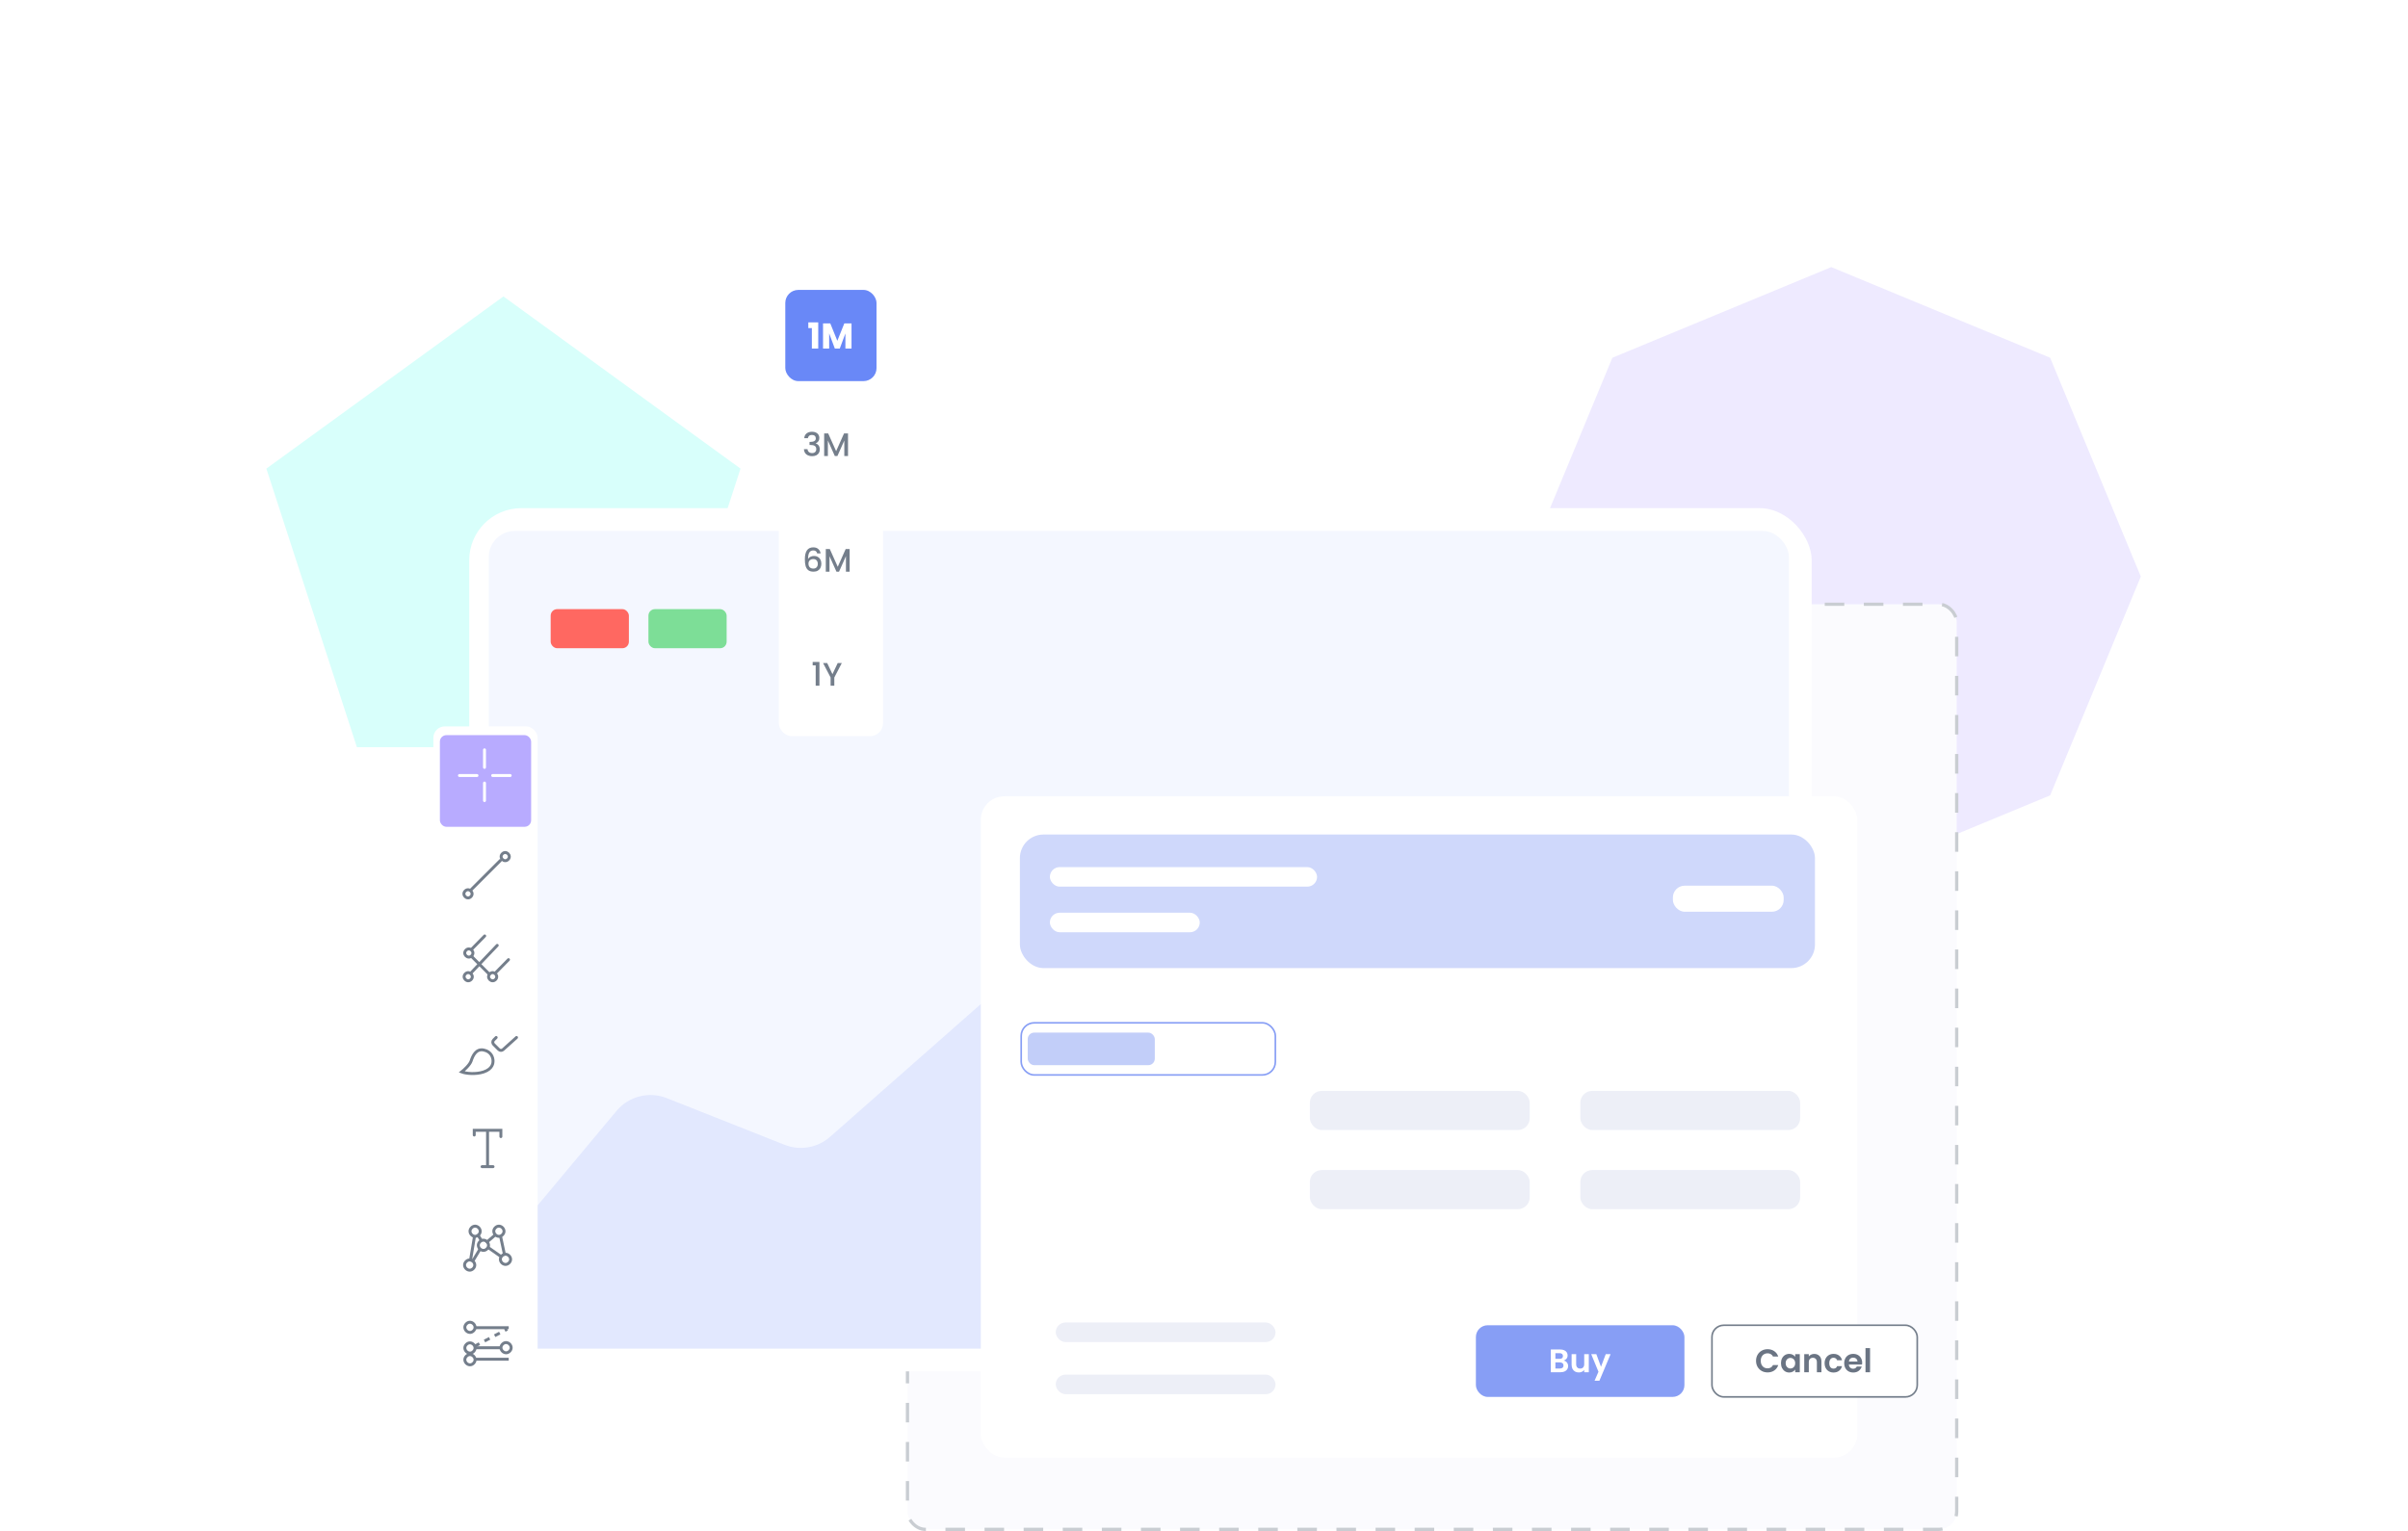 <svg width="739" height="470" viewBox="0 0 739 470" fill="none" xmlns="http://www.w3.org/2000/svg">
<g filter="url(#filter0_f_7_4845)">
<path fill-rule="evenodd" clip-rule="evenodd" d="M154.5 91L227.256 143.86L199.466 229.39H109.534L81.744 143.86L154.5 91Z" fill="#D8FFFB"/>
</g>
<g filter="url(#filter1_f_7_4845)">
<path fill-rule="evenodd" clip-rule="evenodd" d="M562 82L629.175 109.825L657 177L629.175 244.175L562 272L494.825 244.175L467 177L494.825 109.825L562 82Z" fill="#EEEAFF"/>
</g>
<rect x="278.5" y="185.5" width="322" height="284" rx="5.5" fill="#FBFBFE" stroke="#C9CDD2" stroke-dasharray="6"/>
<g filter="url(#filter2_d_7_4845)">
<rect x="144" y="156" width="412" height="265" rx="16" fill="white"/>
</g>
<rect x="150" y="163" width="399" height="251" rx="8" fill="#F4F7FF"/>
<path fill-rule="evenodd" clip-rule="evenodd" d="M150 388L189.212 341.032C192.965 336.537 199.178 334.957 204.621 337.114L240.773 351.438C245.514 353.317 250.91 352.377 254.736 349.005L307.976 302.096C311.691 298.823 316.894 297.834 321.551 299.516L368.612 316.512C372.911 318.065 377.702 317.348 381.359 314.606L417.441 287.544C420.059 285.581 423.297 284.63 426.56 284.867L486.19 289.188C488.994 289.391 491.792 288.718 494.197 287.261L526 268V409C526 411.761 523.761 414 521 414H155C152.239 414 150 411.761 150 409V388Z" fill="#E2E8FE"/>
<g filter="url(#filter3_d_7_4845)">
<rect x="133" y="223" width="32" height="210" rx="3.5" fill="white"/>
<g filter="url(#filter4_d_7_4845)">
<rect x="135" y="225.684" width="28" height="28.137" rx="2" fill="#B8ABFF"/>
</g>
</g>
<path d="M141 238.079L146.384 238.079" stroke="white" stroke-width="0.9" stroke-linecap="round"/>
<path d="M151.191 238.079L156.575 238.079" stroke="white" stroke-width="0.9" stroke-linecap="round"/>
<path d="M148.691 245.771L148.691 240.387" stroke="white" stroke-width="0.9" stroke-linecap="round"/>
<path d="M148.691 235.579L148.691 230.195" stroke="white" stroke-width="0.9" stroke-linecap="round"/>
<line x1="144.601" y1="273.127" x2="153.578" y2="264.149" stroke="#747E8B" stroke-width="0.9" stroke-linecap="round"/>
<circle cx="155.05" cy="262.974" r="1.232" transform="rotate(45 155.05 262.974)" stroke="#747E8B" stroke-width="0.9" stroke-linecap="round"/>
<circle cx="143.629" cy="274.396" r="1.232" transform="rotate(45 143.629 274.396)" stroke="#747E8B" stroke-width="0.9" stroke-linecap="round"/>
<path d="M144.869 293.761L150.157 299.049" stroke="#747E8B" stroke-width="0.9" stroke-linecap="round"/>
<line x1="144.85" y1="291.296" x2="148.751" y2="287.325" stroke="#747E8B" stroke-width="0.9" stroke-linecap="round"/>
<circle cx="143.883" cy="292.564" r="1.232" transform="rotate(45 143.883 292.564)" stroke="#747E8B" stroke-width="0.9" stroke-linecap="round"/>
<line x1="152.156" y1="298.576" x2="156.058" y2="294.606" stroke="#747E8B" stroke-width="0.9" stroke-linecap="round"/>
<circle cx="151.19" cy="299.844" r="1.232" transform="rotate(45 151.19 299.844)" stroke="#747E8B" stroke-width="0.9" stroke-linecap="round"/>
<line x1="144.647" y1="298.576" x2="152.597" y2="290.22" stroke="#747E8B" stroke-width="0.9" stroke-linecap="round"/>
<circle cx="143.691" cy="299.844" r="1.232" transform="rotate(45 143.691 299.844)" stroke="#747E8B" stroke-width="0.9" stroke-linecap="round"/>
<path d="M152.272 318.5L151.51 319.263C151.134 319.638 151.134 320.247 151.51 320.622L153.069 322.182C153.431 322.543 154.012 322.559 154.392 322.217L158.521 318.5" stroke="#747E8B" stroke-width="0.9" stroke-linecap="round"/>
<path d="M144.581 325.711C144.196 326.865 142.497 328.435 141.696 329.076C142.978 329.557 145.979 329.892 148.426 329.076C151.311 328.114 151.311 326.192 151.311 325.711C151.311 324.749 150.83 322.827 148.426 322.346C146.023 321.865 145.061 324.269 144.581 325.711Z" stroke="#747E8B" stroke-width="0.9" stroke-linecap="round"/>
<path d="M145.542 348.442V347H149.628M153.714 348.923V347H149.628M149.628 347V358.056" stroke="#747E8B" stroke-width="0.9" stroke-linecap="round"/>
<path d="M147.946 358.152H151.311" stroke="#747E8B" stroke-width="0.9" stroke-linecap="round"/>
<path d="M145.025 387.269L147.416 383.282M154.014 385.921L149.615 382.842M153.574 379.324L154.893 385.482M149.175 381.523L152.254 378.884M147.856 381.083L146.536 378.884M145.656 379.323L144.337 387.241" stroke="#747E8B" stroke-width="0.9"/>
<circle cx="144.139" cy="388.363" r="1.54" transform="rotate(45 144.139 388.363)" stroke="#747E8B" stroke-width="0.9"/>
<circle cx="145.81" cy="377.982" r="1.54" transform="rotate(45 145.81 377.982)" stroke="#747E8B" stroke-width="0.9"/>
<circle cx="153.112" cy="377.982" r="1.54" transform="rotate(45 153.112 377.982)" stroke="#747E8B" stroke-width="0.9"/>
<circle cx="155.135" cy="386.603" r="1.54" transform="rotate(45 155.135 386.603)" stroke="#747E8B" stroke-width="0.9"/>
<circle cx="148.361" cy="382.292" r="1.54" transform="rotate(45 148.361 382.292)" stroke="#747E8B" stroke-width="0.9"/>
<circle cx="144.227" cy="407.481" r="1.54" transform="rotate(45 144.227 407.481)" stroke="#747E8B" stroke-width="0.9"/>
<circle cx="144.227" cy="413.815" r="1.54" transform="rotate(45 144.227 413.815)" stroke="#747E8B" stroke-width="0.9"/>
<circle cx="144.227" cy="417.422" r="1.54" transform="rotate(45 144.227 417.422)" stroke="#747E8B" stroke-width="0.9"/>
<circle cx="155.311" cy="413.727" r="1.54" transform="rotate(45 155.311 413.727)" stroke="#747E8B" stroke-width="0.9"/>
<path d="M145.568 407.591H156.125M145.568 413.749H153.926M145.568 417.268H156.125" stroke="#747E8B" stroke-width="0.9"/>
<path d="M145.568 413.309L155.685 408.031" stroke="#747E8B" stroke-width="0.9" stroke-dasharray="1.76 1.76"/>
<g filter="url(#filter5_bd_7_4845)">
<rect x="301" y="243" width="269" height="203" rx="7.236" fill="white"/>
</g>
<rect opacity="0.4" x="313" y="256.194" width="244" height="41" rx="7.236" fill="#879EF5"/>
<rect opacity="0.5" x="315.4" y="317" width="39" height="10" rx="2" fill="#879EF5"/>
<rect x="313.4" y="314" width="78" height="16" rx="4" stroke="#879EF5" stroke-width="0.5"/>
<rect x="402" y="334.903" width="67.455" height="12" rx="3.618" fill="#EDEFF7"/>
<rect x="485" y="334.903" width="67.455" height="12" rx="3.618" fill="#EDEFF7"/>
<rect x="402" y="359.2" width="67.455" height="12" rx="3.618" fill="#EDEFF7"/>
<rect x="324" y="406" width="67.455" height="6" rx="3" fill="#EDEFF7"/>
<rect x="324" y="422" width="67.455" height="6" rx="3" fill="#EDEFF7"/>
<rect x="485" y="359.2" width="67.455" height="12" rx="3.618" fill="#EDEFF7"/>
<rect x="322.2" y="266.194" width="82" height="6" rx="3" fill="white"/>
<rect x="322.2" y="280.194" width="46" height="6" rx="3" fill="white"/>
<rect x="513.4" y="271.897" width="34" height="8" rx="3.618" fill="white"/>
<g clip-path="url(#clip0_7_4845)">
<rect x="452.942" y="406.839" width="64" height="22" rx="3.618" fill="#879EF5"/>
<path d="M479.9 417.68C480.293 417.753 480.616 417.95 480.87 418.27C481.123 418.59 481.25 418.956 481.25 419.37C481.25 419.743 481.156 420.073 480.97 420.36C480.79 420.64 480.526 420.86 480.18 421.02C479.833 421.18 479.423 421.26 478.95 421.26H475.94V414.28H478.82C479.293 414.28 479.7 414.356 480.04 414.51C480.386 414.663 480.646 414.876 480.82 415.15C481 415.423 481.09 415.733 481.09 416.08C481.09 416.486 480.98 416.826 480.76 417.1C480.546 417.373 480.26 417.566 479.9 417.68ZM477.34 417.16H478.62C478.953 417.16 479.21 417.086 479.39 416.94C479.57 416.786 479.66 416.57 479.66 416.29C479.66 416.01 479.57 415.793 479.39 415.64C479.21 415.486 478.953 415.41 478.62 415.41H477.34V417.16ZM478.75 420.12C479.09 420.12 479.353 420.04 479.54 419.88C479.733 419.72 479.83 419.493 479.83 419.2C479.83 418.9 479.73 418.666 479.53 418.5C479.33 418.326 479.06 418.24 478.72 418.24H477.34V420.12H478.75ZM487.596 415.72V421.26H486.186V420.56C486.006 420.8 485.769 420.99 485.476 421.13C485.189 421.263 484.876 421.33 484.536 421.33C484.102 421.33 483.719 421.24 483.386 421.06C483.052 420.873 482.789 420.603 482.596 420.25C482.409 419.89 482.316 419.463 482.316 418.97V415.72H483.716V418.77C483.716 419.21 483.826 419.55 484.046 419.79C484.266 420.023 484.566 420.14 484.946 420.14C485.332 420.14 485.636 420.023 485.856 419.79C486.076 419.55 486.186 419.21 486.186 418.77V415.72H487.596ZM494.277 415.72L490.847 423.88H489.357L490.557 421.12L488.337 415.72H489.907L491.337 419.59L492.787 415.72H494.277Z" fill="white"/>
</g>
<g clip-path="url(#clip1_7_4845)">
<rect x="525.389" y="406.839" width="63" height="22" rx="3.618" fill="white" stroke="#747E8B" stroke-width="0.5"/>
<path d="M538.917 417.76C538.917 417.073 539.07 416.46 539.377 415.92C539.69 415.373 540.114 414.95 540.647 414.65C541.187 414.343 541.79 414.19 542.457 414.19C543.237 414.19 543.92 414.39 544.507 414.79C545.094 415.19 545.504 415.743 545.737 416.45H544.127C543.967 416.116 543.74 415.866 543.447 415.7C543.16 415.533 542.827 415.45 542.447 415.45C542.04 415.45 541.677 415.546 541.357 415.74C541.044 415.926 540.797 416.193 540.617 416.54C540.444 416.886 540.357 417.293 540.357 417.76C540.357 418.22 540.444 418.626 540.617 418.98C540.797 419.326 541.044 419.596 541.357 419.79C541.677 419.976 542.04 420.07 542.447 420.07C542.827 420.07 543.16 419.986 543.447 419.82C543.74 419.646 543.967 419.393 544.127 419.06H545.737C545.504 419.773 545.094 420.33 544.507 420.73C543.927 421.123 543.244 421.32 542.457 421.32C541.79 421.32 541.187 421.17 540.647 420.87C540.114 420.563 539.69 420.14 539.377 419.6C539.07 419.06 538.917 418.446 538.917 417.76ZM546.573 418.47C546.573 417.91 546.683 417.413 546.903 416.98C547.13 416.546 547.433 416.213 547.813 415.98C548.2 415.746 548.63 415.63 549.103 415.63C549.516 415.63 549.876 415.713 550.183 415.88C550.496 416.046 550.746 416.256 550.933 416.51V415.72H552.343V421.26H550.933V420.45C550.753 420.71 550.503 420.926 550.183 421.1C549.87 421.266 549.506 421.35 549.093 421.35C548.626 421.35 548.2 421.23 547.813 420.99C547.433 420.75 547.13 420.413 546.903 419.98C546.683 419.54 546.573 419.036 546.573 418.47ZM550.933 418.49C550.933 418.15 550.866 417.86 550.733 417.62C550.6 417.373 550.42 417.186 550.193 417.06C549.966 416.926 549.723 416.86 549.463 416.86C549.203 416.86 548.963 416.923 548.743 417.05C548.523 417.176 548.343 417.363 548.203 417.61C548.07 417.85 548.003 418.136 548.003 418.47C548.003 418.803 548.07 419.096 548.203 419.35C548.343 419.596 548.523 419.786 548.743 419.92C548.97 420.053 549.21 420.12 549.463 420.12C549.723 420.12 549.966 420.056 550.193 419.93C550.42 419.796 550.6 419.61 550.733 419.37C550.866 419.123 550.933 418.83 550.933 418.49ZM556.78 415.64C557.44 415.64 557.974 415.85 558.38 416.27C558.787 416.683 558.99 417.263 558.99 418.01V421.26H557.59V418.2C557.59 417.76 557.48 417.423 557.26 417.19C557.04 416.95 556.74 416.83 556.36 416.83C555.974 416.83 555.667 416.95 555.44 417.19C555.22 417.423 555.11 417.76 555.11 418.2V421.26H553.71V415.72H555.11V416.41C555.297 416.17 555.534 415.983 555.82 415.85C556.114 415.71 556.434 415.64 556.78 415.64ZM559.962 418.49C559.962 417.916 560.078 417.416 560.312 416.99C560.545 416.556 560.868 416.223 561.282 415.99C561.695 415.75 562.168 415.63 562.702 415.63C563.388 415.63 563.955 415.803 564.402 416.15C564.855 416.49 565.158 416.97 565.312 417.59H563.802C563.722 417.35 563.585 417.163 563.392 417.03C563.205 416.89 562.972 416.82 562.692 416.82C562.292 416.82 561.975 416.966 561.742 417.26C561.508 417.546 561.392 417.956 561.392 418.49C561.392 419.016 561.508 419.426 561.742 419.72C561.975 420.006 562.292 420.15 562.692 420.15C563.258 420.15 563.628 419.896 563.802 419.39H565.312C565.158 419.99 564.855 420.466 564.402 420.82C563.948 421.173 563.382 421.35 562.702 421.35C562.168 421.35 561.695 421.233 561.282 421C560.868 420.76 560.545 420.426 560.312 420C560.078 419.566 559.962 419.063 559.962 418.49ZM571.487 418.37C571.487 418.57 571.474 418.75 571.447 418.91H567.397C567.43 419.31 567.57 419.623 567.817 419.85C568.064 420.076 568.367 420.19 568.727 420.19C569.247 420.19 569.617 419.966 569.837 419.52H571.347C571.187 420.053 570.88 420.493 570.427 420.84C569.974 421.18 569.417 421.35 568.757 421.35C568.224 421.35 567.744 421.233 567.317 421C566.897 420.76 566.567 420.423 566.327 419.99C566.094 419.556 565.977 419.056 565.977 418.49C565.977 417.916 566.094 417.413 566.327 416.98C566.56 416.546 566.887 416.213 567.307 415.98C567.727 415.746 568.21 415.63 568.757 415.63C569.284 415.63 569.754 415.743 570.167 415.97C570.587 416.196 570.91 416.52 571.137 416.94C571.37 417.353 571.487 417.83 571.487 418.37ZM570.037 417.97C570.03 417.61 569.9 417.323 569.647 417.11C569.394 416.89 569.084 416.78 568.717 416.78C568.37 416.78 568.077 416.886 567.837 417.1C567.604 417.306 567.46 417.596 567.407 417.97H570.037ZM573.909 413.86V421.26H572.509V413.86H573.909Z" fill="#6A7483"/>
</g>
<rect x="169" y="187" width="24" height="12" rx="2" fill="#FF6861"/>
<rect x="199" y="187" width="24" height="12" rx="2" fill="#7DDE97"/>
<g filter="url(#filter6_d_7_4845)">
<rect x="239" y="87" width="32" height="139" rx="4" fill="white"/>
</g>
<rect x="241" y="89" width="28" height="28" rx="4" fill="#6988F7"/>
<path d="M249.399 204.25V203.21H251.479V210.5H250.329V204.25H249.399ZM258.345 203.55L256.045 207.98V210.5H254.905V207.98L252.595 203.55H253.865L255.475 206.96L257.085 203.55H258.345Z" fill="#747E8B"/>
<path d="M250.786 169.9C250.712 169.593 250.579 169.363 250.386 169.21C250.192 169.057 249.922 168.98 249.576 168.98C249.049 168.98 248.656 169.183 248.396 169.59C248.136 169.99 247.999 170.657 247.986 171.59C248.159 171.297 248.412 171.07 248.746 170.91C249.079 170.75 249.439 170.67 249.826 170.67C250.266 170.67 250.652 170.767 250.986 170.96C251.326 171.147 251.589 171.42 251.776 171.78C251.969 172.14 252.066 172.57 252.066 173.07C252.066 173.537 251.972 173.953 251.786 174.32C251.606 174.687 251.336 174.977 250.976 175.19C250.616 175.397 250.182 175.5 249.676 175.5C248.989 175.5 248.449 175.35 248.056 175.05C247.669 174.743 247.396 174.313 247.236 173.76C247.082 173.207 247.006 172.517 247.006 171.69C247.006 169.25 247.866 168.03 249.586 168.03C250.252 168.03 250.776 168.21 251.156 168.57C251.542 168.93 251.769 169.373 251.836 169.9H250.786ZM249.576 171.63C249.169 171.63 248.822 171.753 248.536 172C248.256 172.24 248.116 172.59 248.116 173.05C248.116 173.51 248.246 173.877 248.506 174.15C248.772 174.417 249.142 174.55 249.616 174.55C250.036 174.55 250.366 174.42 250.606 174.16C250.852 173.9 250.976 173.553 250.976 173.12C250.976 172.667 250.856 172.307 250.616 172.04C250.382 171.767 250.036 171.63 249.576 171.63ZM260.752 168.55V175.5H259.612V170.74L257.492 175.5H256.702L254.572 170.74V175.5H253.432V168.55H254.662L257.102 174L259.532 168.55H260.752Z" fill="#747E8B"/>
<path d="M246.824 134.51C246.864 133.89 247.101 133.407 247.534 133.06C247.974 132.713 248.534 132.54 249.214 132.54C249.681 132.54 250.084 132.623 250.424 132.79C250.764 132.957 251.021 133.183 251.194 133.47C251.367 133.757 251.454 134.08 251.454 134.44C251.454 134.853 251.344 135.207 251.124 135.5C250.904 135.793 250.641 135.99 250.334 136.09V136.13C250.727 136.25 251.034 136.47 251.254 136.79C251.474 137.103 251.584 137.507 251.584 138C251.584 138.393 251.494 138.743 251.314 139.05C251.134 139.357 250.867 139.6 250.514 139.78C250.161 139.953 249.737 140.04 249.244 140.04C248.524 140.04 247.931 139.857 247.464 139.49C247.004 139.117 246.757 138.583 246.724 137.89H247.824C247.851 138.243 247.987 138.533 248.234 138.76C248.481 138.98 248.814 139.09 249.234 139.09C249.641 139.09 249.954 138.98 250.174 138.76C250.394 138.533 250.504 138.243 250.504 137.89C250.504 137.423 250.354 137.093 250.054 136.9C249.761 136.7 249.307 136.6 248.694 136.6H248.434V135.66H248.704C249.244 135.653 249.654 135.563 249.934 135.39C250.221 135.217 250.364 134.943 250.364 134.57C250.364 134.25 250.261 133.997 250.054 133.81C249.847 133.617 249.554 133.52 249.174 133.52C248.801 133.52 248.511 133.617 248.304 133.81C248.097 133.997 247.974 134.23 247.934 134.51H246.824ZM260.252 133.05V140H259.112V135.24L256.992 140H256.202L254.072 135.24V140H252.932V133.05H254.162L256.602 138.5L259.032 133.05H260.252Z" fill="#747E8B"/>
<path d="M248.064 100.719V98.97H251.111V107H249.153V100.719H248.064ZM261.329 99.278V107H259.448V102.369L257.721 107H256.203L254.465 102.358V107H252.584V99.278H254.806L256.973 104.624L259.118 99.278H261.329Z" fill="white"/>
<defs>
<filter id="filter0_f_7_4845" x="0.196" y="9.452" width="308.609" height="301.487" filterUnits="userSpaceOnUse" color-interpolation-filters="sRGB">
<feFlood flood-opacity="0" result="BackgroundImageFix"/>
<feBlend mode="normal" in="SourceGraphic" in2="BackgroundImageFix" result="shape"/>
<feGaussianBlur stdDeviation="40.774" result="effect1_foregroundBlur_7_4845"/>
</filter>
<filter id="filter1_f_7_4845" x="385.452" y="0.452" width="353.097" height="353.097" filterUnits="userSpaceOnUse" color-interpolation-filters="sRGB">
<feFlood flood-opacity="0" result="BackgroundImageFix"/>
<feBlend mode="normal" in="SourceGraphic" in2="BackgroundImageFix" result="shape"/>
<feGaussianBlur stdDeviation="40.774" result="effect1_foregroundBlur_7_4845"/>
</filter>
<filter id="filter2_d_7_4845" x="136" y="148" width="428" height="281" filterUnits="userSpaceOnUse" color-interpolation-filters="sRGB">
<feFlood flood-opacity="0" result="BackgroundImageFix"/>
<feColorMatrix in="SourceAlpha" type="matrix" values="0 0 0 0 0 0 0 0 0 0 0 0 0 0 0 0 0 0 127 0" result="hardAlpha"/>
<feOffset/>
<feGaussianBlur stdDeviation="4"/>
<feComposite in2="hardAlpha" operator="out"/>
<feColorMatrix type="matrix" values="0 0 0 0 0 0 0 0 0 0 0 0 0 0 0 0 0 0 0.1 0"/>
<feBlend mode="normal" in2="BackgroundImageFix" result="effect1_dropShadow_7_4845"/>
<feBlend mode="normal" in="SourceGraphic" in2="effect1_dropShadow_7_4845" result="shape"/>
</filter>
<filter id="filter3_d_7_4845" x="129" y="219" width="40" height="218" filterUnits="userSpaceOnUse" color-interpolation-filters="sRGB">
<feFlood flood-opacity="0" result="BackgroundImageFix"/>
<feColorMatrix in="SourceAlpha" type="matrix" values="0 0 0 0 0 0 0 0 0 0 0 0 0 0 0 0 0 0 127 0" result="hardAlpha"/>
<feOffset/>
<feGaussianBlur stdDeviation="2"/>
<feComposite in2="hardAlpha" operator="out"/>
<feColorMatrix type="matrix" values="0 0 0 0 0 0 0 0 0 0 0 0 0 0 0 0 0 0 0.1 0"/>
<feBlend mode="normal" in2="BackgroundImageFix" result="effect1_dropShadow_7_4845"/>
<feBlend mode="normal" in="SourceGraphic" in2="effect1_dropShadow_7_4845" result="shape"/>
</filter>
<filter id="filter4_d_7_4845" x="131" y="221.684" width="36" height="36.136" filterUnits="userSpaceOnUse" color-interpolation-filters="sRGB">
<feFlood flood-opacity="0" result="BackgroundImageFix"/>
<feColorMatrix in="SourceAlpha" type="matrix" values="0 0 0 0 0 0 0 0 0 0 0 0 0 0 0 0 0 0 127 0" result="hardAlpha"/>
<feOffset/>
<feGaussianBlur stdDeviation="2"/>
<feComposite in2="hardAlpha" operator="out"/>
<feColorMatrix type="matrix" values="0 0 0 0 0 0 0 0 0 0 0 0 0 0 0 0 0 0 0.05 0"/>
<feBlend mode="normal" in2="BackgroundImageFix" result="effect1_dropShadow_7_4845"/>
<feBlend mode="normal" in="SourceGraphic" in2="effect1_dropShadow_7_4845" result="shape"/>
</filter>
<filter id="filter5_bd_7_4845" x="263.628" y="205.628" width="343.744" height="277.744" filterUnits="userSpaceOnUse" color-interpolation-filters="sRGB">
<feFlood flood-opacity="0" result="BackgroundImageFix"/>
<feGaussianBlur in="BackgroundImageFix" stdDeviation="18.686"/>
<feComposite in2="SourceAlpha" operator="in" result="effect1_backgroundBlur_7_4845"/>
<feColorMatrix in="SourceAlpha" type="matrix" values="0 0 0 0 0 0 0 0 0 0 0 0 0 0 0 0 0 0 127 0" result="hardAlpha"/>
<feOffset dy="1.447"/>
<feGaussianBlur stdDeviation="4.342"/>
<feColorMatrix type="matrix" values="0 0 0 0 0.263 0 0 0 0 0.337 0 0 0 0 0.627 0 0 0 0.196 0"/>
<feBlend mode="normal" in2="effect1_backgroundBlur_7_4845" result="effect2_dropShadow_7_4845"/>
<feBlend mode="normal" in="SourceGraphic" in2="effect2_dropShadow_7_4845" result="shape"/>
</filter>
<filter id="filter6_d_7_4845" x="231" y="79" width="48" height="155" filterUnits="userSpaceOnUse" color-interpolation-filters="sRGB">
<feFlood flood-opacity="0" result="BackgroundImageFix"/>
<feColorMatrix in="SourceAlpha" type="matrix" values="0 0 0 0 0 0 0 0 0 0 0 0 0 0 0 0 0 0 127 0" result="hardAlpha"/>
<feOffset/>
<feGaussianBlur stdDeviation="4"/>
<feComposite in2="hardAlpha" operator="out"/>
<feColorMatrix type="matrix" values="0 0 0 0 0 0 0 0 0 0 0 0 0 0 0 0 0 0 0.1 0"/>
<feBlend mode="normal" in2="BackgroundImageFix" result="effect1_dropShadow_7_4845"/>
<feBlend mode="normal" in="SourceGraphic" in2="effect1_dropShadow_7_4845" result="shape"/>
</filter>
<clipPath id="clip0_7_4845">
<rect width="64.389" height="31.838" fill="white" transform="translate(453 402)"/>
</clipPath>
<clipPath id="clip1_7_4845">
<rect width="64.389" height="31.838" fill="white" transform="translate(524.389 402)"/>
</clipPath>
</defs>
</svg>
